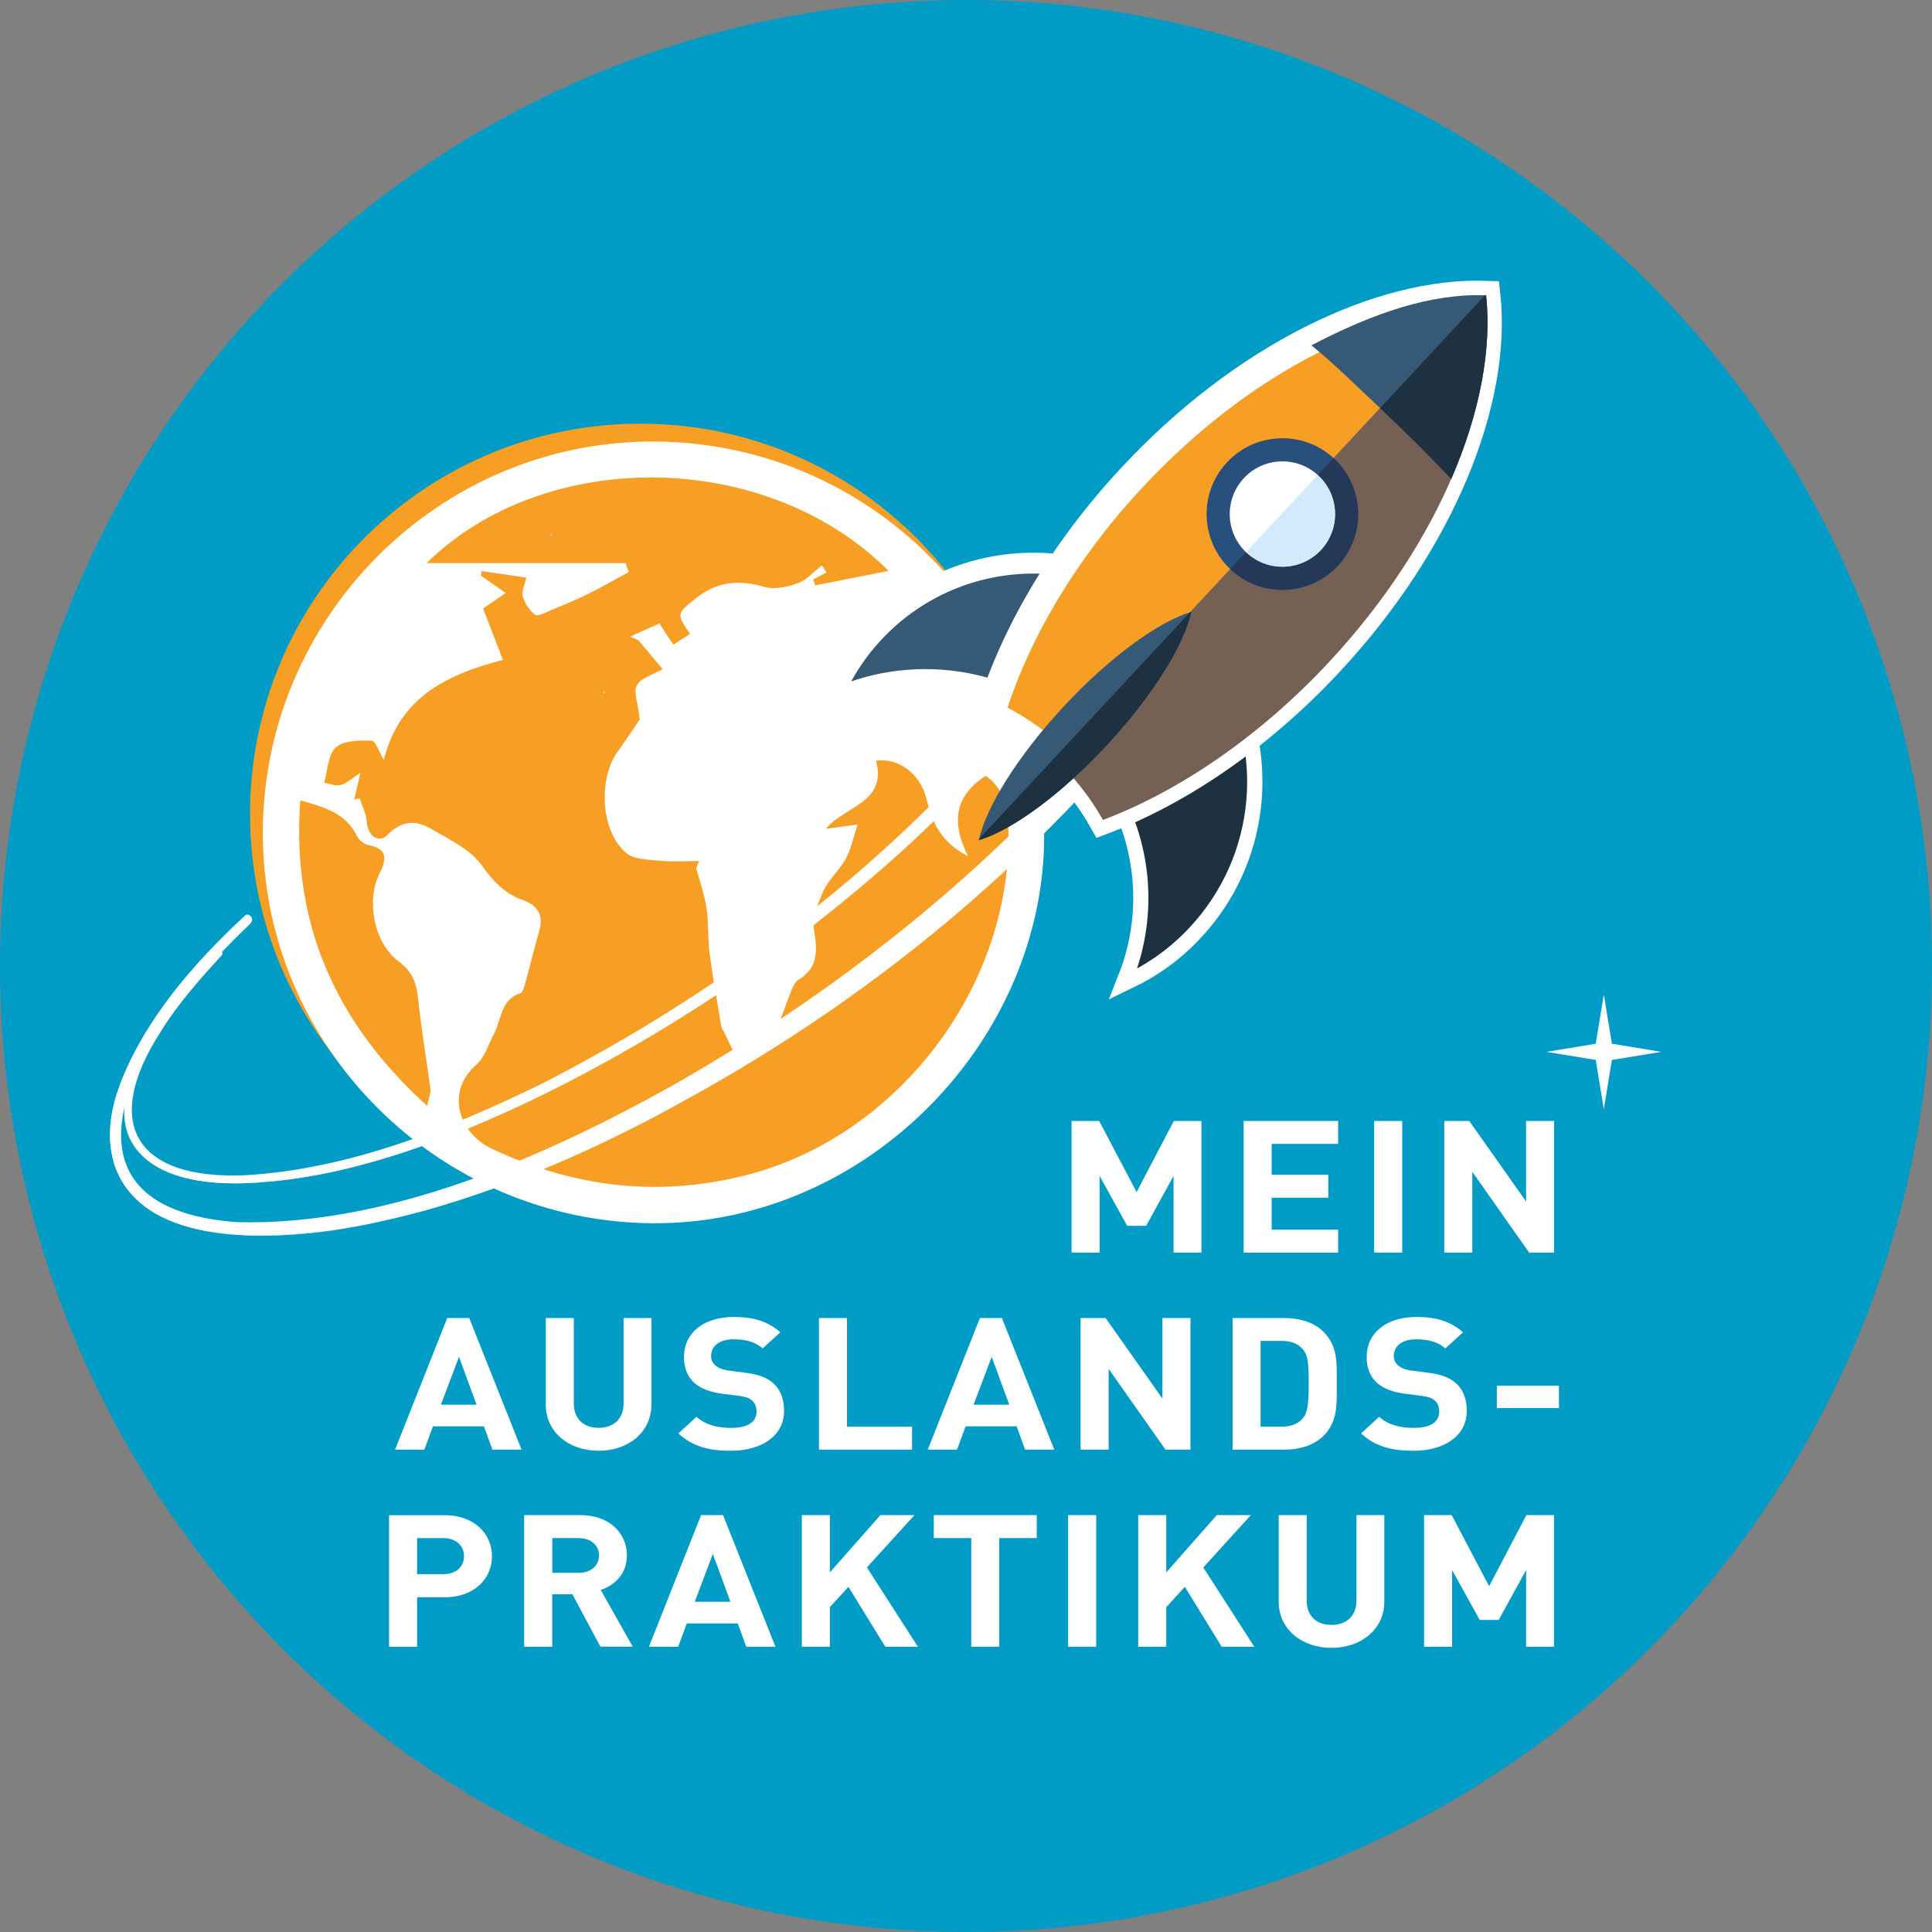<?xml version="1.0" encoding="UTF-8"?><svg id="a" xmlns="http://www.w3.org/2000/svg" viewBox="0 0 272.92 272.92"><rect x="0" y="0" width="272.92" height="272.92" fill="#808080" stroke="none"/><defs><style>.b{stroke-width:2.95px;}.b,.c{fill:#365975;}.b,.d,.e{stroke:#fff;stroke-miterlimit:10;}.f,.g{fill:#fff;}.h{fill:#746153;}.i{fill:#009cc5;}.j{fill:#b0dbdb;}.k{fill:#d2ebfc;}.l{fill:#253857;}.m,.e{fill:#1e3141;}.n{fill:#294f7c;}.d{stroke-width:4.09px;}.d,.o{fill:#f69f24;}.e{stroke-width:1.35px;}.g,.o{fill-rule:evenodd;}</style></defs><circle class="i" cx="136.46" cy="136.46" r="136.46"/><g><path class="o" d="M145.61,114.99c0,30.46-24.69,55.15-55.14,55.15s-55.15-24.69-55.15-55.15,24.69-55.14,55.15-55.14,55.14,24.69,55.14,55.14Z"/><path class="g" d="M92.14,62.37c-30.3,.02-55.08,24.99-55.01,55.44,.06,30.2,24.95,54.86,55.19,54.99,30.42,.12,55.38-26.14,55.18-55.04-.01-30.63-24.78-55.41-55.35-55.39Zm-31.79,93.86c-13.09-11.89-19.18-25.85-17.93-43.17,3.33,.95,6.4,1.74,8.01,5.04,.27,.58,1.02,1.17,1.63,1.28,2.92,.54,2.45,2.21,1.52,4.09-1.89,3.82-.71,9.81,2.74,12.35,1.84,1.36,2.51,2.93,2.73,5.12,.44,4.3,1.18,8.59,1.75,12.88,.07,.53-.2,1.1-.45,2.4Zm78.89-46.64c2.46,1.66,3.09,4.38,3.19,7.03,.85,22.32-15.42,43.9-37.05,49.39-12.4,3.15-24.24,1.73-35.82-3.69-4.74-2.23-6.73-8-2.25-11.94,1.18-1.04,1.69-2.85,2.47-4.33,1.08-2.01,.89-4.82,3.73-5.75,.39-.13,.58-1.04,.74-1.62,.67-2.4,1.25-4.83,1.94-7.22,.64-2.23-.31-3.61-2.31-4.31-2.59-.91-4.17-2.59-5.8-4.88-1.64-2.3-4.65-3.72-7.24-5.21-2.09-1.21-4.08-1.19-6.1,.88-1.28,1.31-2.83,.04-2.93-1.85-.06-1.12-.65-2.21-1-3.32-.26,.06-.52,.12-.78,.18,.22-.98,.46-1.96,.89-3.79-1.3,.84-1.98,1.53-2.78,1.73-.71,.18-1.56-.19-2.35-.31,.5-1.71,.52-3.96,1.63-4.98,1.11-1.01,3.36-1.03,5.08-.97,.56,.02,1.08,1.65,1.72,2.72,2.15-8.64,8.56-11.99,16.82-14.13-.89-2.32-1.82-4.73-2.8-7.27,.93-.63,1.91-1.3,3.21-2.18-1.29-.9-2.4-1.68-3.51-2.45,.03-.22,.05-.43,.08-.65,2.03,.29,4.07,.59,6.32,.92-.2,.98-.68,1.93-.48,2.67,.28,.98,.94,2.03,1.75,2.59,.41,.29,1.54-.37,2.3-.68,1.73-.72,3.47-1.43,5.15-2.26,1.95-.97,3.85-2.06,5.76-3.1-.15-.42-.3-.84-.45-1.26h-28.11c16.65-16.39,47.94-16.23,65.26,1.09-3.57,.71-6.96,1.38-10.36,2.05-.09-.28-.19-.56-.28-.83,.62-.34,1.25-.67,1.88-1.01-.23-.33-.44-.65-.66-.98-1.14,.88-2.16,2.08-3.45,2.54-1.47,.54-3.33,.9-4.76,.48-3.64-1.07-6.78-.69-9.73,1.73-2.57,2.11-2.61,2.06-.69,4.93-.73,.48-1.47,.95-2.34,1.51-.45-.67-.85-1.23-1.22-1.81-.38-.58-.74-1.16-.75-1.18-1.42,.63-2.78,1.24-4.14,1.85,.4,.18,.79,.36,1.19,.54,1.12,1.35,2.25,2.7,3.39,4.06-1.44,.85-3.12,1.27-3.63,2.28-.51,1,.16,2.6,.41,4.82-.66,.97-1.87,2.81-3.16,4.6-2.63,3.65-2.49,11.02,1.19,14.23,1.07,.94,3.05,.98,4.65,1.13,1.89,.19,3.82,.05,5.72,.05-.14,.32-.29,.65-.44,.98,.5,1.87,1.17,3.72,1.46,5.63,.31,2.12,.16,4.31,.44,6.45,.44,3.38,1.06,6.75,1.62,10.12,.07,.39,.3,.76,.49,1.12,.55,1.06,1.35,3.07,1.65,3,1.69-.4,3.86-.87,4.76-2.12,1.49-2.09,2.13-4.79,3.17-7.22,.19-.44,.47-.94,.85-1.18,2.79-1.68,2.71-4.02,2.23-6.91-.29-1.78,.53-3.91,1.33-5.66,.74-1.64,2.26-2.92,3.13-4.51,.74-1.34,1.03-2.92,1.67-4.85-1.85,.25-2.99,.4-4.48,.6,2.66-3.22,8.69-3.67,7.09-9.62,3.06-.45,6.18,1.7,7.09,5.26,.8,3.13,1.79,6.11,5.91,8.23-2.45-4.88-1.83-8.54,2.46-11.33Z"/></g><path class="j" d="M77.98,75.42c-.07-.07-.35,.14-.22,.26,.06,.08,.33-.12,.22-.26Z"/><path class="j" d="M85.45,97.68c-.05-.08-.34,.13-.23,.26,.07,.08,.35-.13,.23-.26Z"/><g><path class="f" d="M165.78,176.94v-10.83l-3.87,7.05h-2.68l-3.9-7.05v10.83h-3.96v-18.59h3.9l5.29,10.05,5.26-10.05h3.9v18.59h-3.96Z"/><path class="f" d="M175.68,176.94v-18.59h13.35v3.24h-9.39v4.36h8v3.24h-8v4.52h9.39v3.24h-13.35Z"/><path class="f" d="M194.12,176.94v-18.59h3.96v18.59h-3.96Z"/><path class="f" d="M216.01,176.94l-8.03-11.41v11.41h-3.96v-18.59h3.53l8.03,11.38v-11.38h3.96v18.59h-3.53Z"/><path class="f" d="M69.56,204.78l-1.2-3.29h-7.2l-1.22,3.29h-4.13l7.37-18.59h3.1l7.4,18.59h-4.13Zm-4.72-13.11l-2.56,6.76h5.04l-2.48-6.76Z"/><path class="f" d="M84.56,204.94c-4.15,0-7.46-2.58-7.46-6.53v-12.22h3.96v12.09c0,2.14,1.37,3.42,3.5,3.42s3.53-1.28,3.53-3.42v-12.09h3.93v12.22c0,3.94-3.3,6.53-7.46,6.53Z"/><path class="f" d="M103.23,204.94c-3.07,0-5.41-.6-7.4-2.45l2.56-2.35c1.28,1.17,3.02,1.57,4.89,1.57,2.33,0,3.59-.81,3.59-2.3,0-.65-.2-1.2-.63-1.57-.4-.34-.85-.52-1.79-.65l-2.45-.31c-1.74-.24-3.02-.73-3.93-1.54-.97-.89-1.45-2.09-1.45-3.66,0-3.32,2.68-5.64,7.06-5.64,2.79,0,4.81,.63,6.55,2.17l-2.5,2.27c-1.28-1.12-2.82-1.28-4.15-1.28-2.11,0-3.13,1.07-3.13,2.35,0,.47,.17,.97,.6,1.33,.4,.34,1.05,.63,1.88,.73l2.39,.31c1.85,.23,3.02,.7,3.87,1.44,1.08,.94,1.57,2.3,1.57,3.94,0,3.6-3.27,5.64-7.51,5.64Z"/><path class="f" d="M115.69,204.78v-18.59h3.96v15.35h9.19v3.24h-13.15Z"/><path class="f" d="M144.81,204.78l-1.2-3.29h-7.2l-1.22,3.29h-4.13l7.37-18.59h3.1l7.4,18.59h-4.13Zm-4.72-13.11l-2.56,6.76h5.04l-2.48-6.76Z"/><path class="f" d="M164.64,204.78l-8.03-11.41v11.41h-3.96v-18.59h3.53l8.03,11.38v-11.38h3.96v18.59h-3.53Z"/><path class="f" d="M186.78,203c-1.34,1.23-3.24,1.78-5.35,1.78h-7.31v-18.59h7.31c2.11,0,4.01,.55,5.35,1.78,2.28,2.09,2.05,4.65,2.05,7.44s.23,5.51-2.05,7.6Zm-2.76-12.43c-.68-.76-1.59-1.15-2.96-1.15h-2.99v12.11h2.99c1.37,0,2.28-.39,2.96-1.15,.74-.84,.85-2.17,.85-4.99s-.11-3.99-.85-4.83Z"/><path class="f" d="M199.67,204.94c-3.07,0-5.41-.6-7.4-2.45l2.56-2.35c1.28,1.17,3.02,1.57,4.89,1.57,2.33,0,3.59-.81,3.59-2.3,0-.65-.2-1.2-.63-1.57-.4-.34-.85-.52-1.79-.65l-2.45-.31c-1.74-.24-3.02-.73-3.93-1.54-.97-.89-1.45-2.09-1.45-3.66,0-3.32,2.68-5.64,7.06-5.64,2.79,0,4.81,.63,6.55,2.17l-2.5,2.27c-1.28-1.12-2.82-1.28-4.15-1.28-2.11,0-3.13,1.07-3.13,2.35,0,.47,.17,.97,.6,1.33,.4,.34,1.05,.63,1.88,.73l2.39,.31c1.85,.23,3.02,.7,3.87,1.44,1.08,.94,1.57,2.3,1.57,3.94,0,3.6-3.27,5.64-7.51,5.64Z"/><path class="f" d="M211.45,198.91v-3.16h8.77v3.16h-8.77Z"/><path class="f" d="M62.82,225.63h-3.9v7h-3.96v-18.59h7.85c4.18,0,6.69,2.64,6.69,5.8s-2.5,5.8-6.69,5.8Zm-.2-8.35h-3.7v5.09h3.7c1.79,0,2.93-1.02,2.93-2.53s-1.14-2.56-2.93-2.56Z"/><path class="f" d="M84.82,232.62l-3.96-7.41h-2.85v7.41h-3.96v-18.59h7.94c4.13,0,6.57,2.58,6.57,5.69,0,2.61-1.74,4.23-3.7,4.88l4.52,8.01h-4.58Zm-3.07-15.35h-3.73v4.91h3.73c1.74,0,2.87-1.02,2.87-2.45s-1.14-2.45-2.87-2.45Z"/><path class="f" d="M105.42,232.62l-1.2-3.29h-7.2l-1.22,3.29h-4.13l7.37-18.59h3.1l7.4,18.59h-4.13Zm-4.72-13.11l-2.56,6.76h5.04l-2.48-6.76Z"/><path class="f" d="M125.06,232.62l-5.21-8.46-2.62,2.87v5.59h-3.96v-18.59h3.96v8.09l7.14-8.09h4.81l-6.72,7.39,7.2,11.2h-4.61Z"/><path class="f" d="M141.16,217.27v15.35h-3.96v-15.35h-5.29v-3.24h14.54v3.24h-5.29Z"/><path class="f" d="M150.89,232.62v-18.59h3.96v18.59h-3.96Z"/><path class="f" d="M172.58,232.62l-5.21-8.46-2.62,2.87v5.59h-3.96v-18.59h3.96v8.09l7.14-8.09h4.81l-6.72,7.39,7.2,11.2h-4.61Z"/><path class="f" d="M188.09,232.78c-4.15,0-7.46-2.58-7.46-6.53v-12.22h3.96v12.09c0,2.14,1.37,3.42,3.5,3.42s3.53-1.28,3.53-3.42v-12.09h3.93v12.22c0,3.94-3.3,6.53-7.46,6.53Z"/><path class="f" d="M215.58,232.62v-10.83l-3.87,7.05h-2.68l-3.9-7.05v10.83h-3.96v-18.59h3.9l5.29,10.05,5.26-10.05h3.9v18.59h-3.96Z"/></g><g><path class="f" d="M26.3,166.43c-3.88-.95-6.57-2.81-7.89-5.54-2.84-5.87,1.63-15.52,12.26-26.48,.16-.16,.41-.16,.56,0,.15,.16,.15,.42-.01,.59-10.21,10.52-14.73,20.06-12.1,25.5,5.28,10.9,34.26,6.17,64.59-10.54,34.07-18.77,53.76-41.09,58.98-47.48,.14-.18,.39-.2,.56-.05,.16,.15,.18,.41,.04,.59-5.25,6.42-25.02,28.84-59.22,47.68-14.83,8.17-29.79,13.75-42.14,15.71-6.34,1.01-11.62,1-15.63,.02h0Z"/><path class="f" d="M26.3,166.43c-18.08-4.72-3.77-23.99,4.09-31.85l.24-.26c.38-.34,.92,.1,.76,.54-3.13,3.44-6.22,6.88-8.67,10.85-8.45,13.06-3.51,20.96,11.89,20.31,14.79-.86,28.87-6.55,42.05-12.99,24.6-12.62,47.31-29.56,65.34-50.6,.23-.26,.42-.59,.87-.64,.76-.11,1.31,.76,.96,1.39-.82,1.12-1.77,2.12-2.66,3.18-9.89,11.11-21.19,20.9-33.25,29.57-19.59,14.1-57.09,35.18-81.63,30.51h0Zm0,0c7.29,1.6,14.84,.29,22.01-1.35,21.63-5.39,41.29-16.73,59.25-29.68,12.94-9.52,24.98-20.35,35.26-32.68,.08-.1,.01-.02,.02,.01-.02,.06,.07,.18,.19,.16,.04,.01,.13-.08,.07-.02-1.25,1.53-2.55,3.03-3.87,4.5-17.5,19.28-38.85,34.94-62.07,46.63-13.34,6.4-27.6,11.93-42.52,12.65-15.59,.52-21.04-7.7-12.15-21.1,2.02-3.12,4.38-6.01,6.89-8.74,.61-.67,1.33-1.36,1.86-2.01,.07-.18-.05-.4-.23-.42-.19-.05-.32,.15-.49,.32-7.87,7.78-22.22,27-4.21,31.73h0Z"/></g><g><path class="f" d="M27.5,173.57c-5.56-1.36-9.34-4.13-11.02-8.19-3.55-8.61,3.23-22.01,18.14-35.84,.2-.18,.49-.17,.65,.04,.16,.21,.13,.53-.07,.71-14.57,13.51-21.25,26.46-17.87,34.64,5.78,14.02,38.62,10.61,73.19-7.62,38.83-20.47,61.47-46.57,67.48-54.08,.17-.21,.46-.24,.65-.07,.19,.18,.2,.49,.03,.71-6.04,7.55-28.79,33.79-67.79,54.34-16.91,8.91-33.93,14.59-47.93,16-6.07,.61-11.28,.38-15.47-.65h0Z"/><path class="f" d="M27.5,173.57c-10.2-2.31-14.26-10.17-10.71-19.95,3.54-9.57,10.53-17.51,17.9-24.36,.39-.19,.88,.14,.91,.54,.09,.36-.23,.7-.45,.88-1.77,1.7-3.51,3.45-5.17,5.26-12.16,12.8-23.05,34.86,3.62,36.71,21.21,.52,43.12-9.12,61.38-19.3,22.68-12.87,43.56-29.28,60.61-49.05l1.04-1.25,.26-.31,.13-.16,.07-.08c1.37-1.66,3.92,.33,2.51,2.14l-.13,.16-.53,.64c-21.82,25.41-49.78,45.51-80.4,58.94-15.23,6.25-34.54,12.63-51.02,9.2h0Zm0,0c16.7,3.37,35.57-3.06,50.87-9.55,30.48-14.01,58.14-34.84,79.38-60.85,.02-.03-.08,.11-.09,.16-.15,.37,.11,.79,.53,.9,.3,.07,.58-.04,.74-.24l-.06,.08-.13,.16-.26,.32c-17.13,20.9-38.67,37.96-62.19,51.14-18.68,10.38-47.95,22.63-69.42,17.47-14.51-4.08-12.58-17.08-5.6-27.36,3.62-5.55,8.13-10.41,12.96-14.9l.6-.56c.23-.21,.34-.3,.32-.48-.02-.16-.16-.26-.3-.2-.05,.01-.15,.12-.25,.21l-.3,.28c-7.09,6.69-13.97,14.23-17.41,23.5-3.56,9.71,.41,17.57,10.61,19.92h0Z"/></g><g><path class="b" d="M151.73,104.25c9.58,8.92,12.21,22.49,7.67,33.96,3.37-1.62,6.5-3.87,9.19-6.77,11.61-12.48,10.91-32.01-1.57-43.62-12.48-11.61-32.01-10.91-43.62,1.57-2.7,2.9-4.72,6.18-6.1,9.66,11.12-5.36,24.85-3.7,34.43,5.21Z"/><path class="e" d="M172.09,93.93l-15.3,16.44c5.28,8.36,6.2,18.75,2.6,27.84,3.37-1.62,6.5-3.87,9.19-6.77,9.76-10.48,10.82-25.95,3.51-37.5Z"/><path class="d" d="M148.99,107.18c2.78,2.59,5.05,5.51,6.82,8.65,10.76-4.08,22.09-11.73,32-22.38,15.74-16.92,23.7-36.85,22.1-51.74-14.97-.52-34.28,8.84-50.02,25.76-9.91,10.65-16.73,22.49-20.03,33.53,3.26,1.54,6.34,3.6,9.12,6.19Z"/><path class="h" d="M209.92,41.71s-.1,0-.15,0l-60.86,65.4s.06,.05,.08,.07c2.78,2.59,5.05,5.51,6.82,8.65,10.76-4.08,22.09-11.73,32-22.38,15.74-16.92,23.7-36.85,22.1-51.74Z"/><path class="c" d="M195.02,57.73c3.51,3.27,6.83,6.59,9.98,9.93,4.01-9.25,5.75-18.27,4.93-25.95-7.72-.27-15.74,2.41-24.68,7.07,3.56,2.9,6.27,5.67,9.78,8.94Z"/><path class="m" d="M209.78,41.71l-14.84,15.95s.06,.05,.08,.07c3.51,3.27,6.83,6.59,9.98,9.93,4.01-9.25,5.75-18.27,4.93-25.95-.05,0-.1,0-.15,0Z"/><path class="c" d="M168.29,86.44c-4.56,1.34-11.45,6.3-18,13.33-6.55,7.04-11,14.26-12.01,18.9,4.56-1.34,11.45-6.29,17.99-13.33,6.55-7.04,11-14.26,12.01-18.91Z"/><path class="m" d="M168.08,86.52l-29.73,31.94c-.02,.07-.04,.15-.06,.22,4.56-1.34,11.45-6.29,17.99-13.33,6.55-7.04,11-14.26,12.01-18.91-.07,.02-.15,.05-.22,.07Z"/><path class="n" d="M173.86,80.46c-4.33-4.03-4.57-10.82-.54-15.14,4.03-4.33,10.82-4.57,15.14-.54,4.32,4.03,4.57,10.82,.54,15.14-4.03,4.33-10.82,4.57-15.14,.54h0Z"/><path class="f" d="M186.23,67.17c-3.01-2.8-7.73-2.63-10.52,.38-2.8,3.01-2.63,7.73,.38,10.52,3,2.8,7.72,2.63,10.52-.38,2.8-3,2.63-7.73-.38-10.52h0Z"/><g><path class="l" d="M188.46,64.78s-.05-.05-.08-.07l-2.23,2.39s.06,.05,.08,.07c3,2.8,3.17,7.52,.38,10.52-2.8,3.01-7.52,3.17-10.52,.38-.03-.02-.05-.05-.08-.08l-2.23,2.39s.05,.06,.07,.08c4.32,4.03,11.12,3.78,15.14-.54,4.03-4.33,3.78-11.12-.54-15.14Z"/><path class="k" d="M186.61,77.69c2.8-3,2.63-7.73-.38-10.52-.03-.02-.06-.05-.08-.07l-10.14,10.89s.05,.05,.08,.08c3,2.8,7.72,2.63,10.52-.38Z"/></g></g><polygon class="f" points="226.56 140.48 225.42 147.44 218.46 148.59 225.42 149.73 226.56 156.69 227.7 149.73 234.66 148.59 227.7 147.44 226.56 140.48"/></svg>